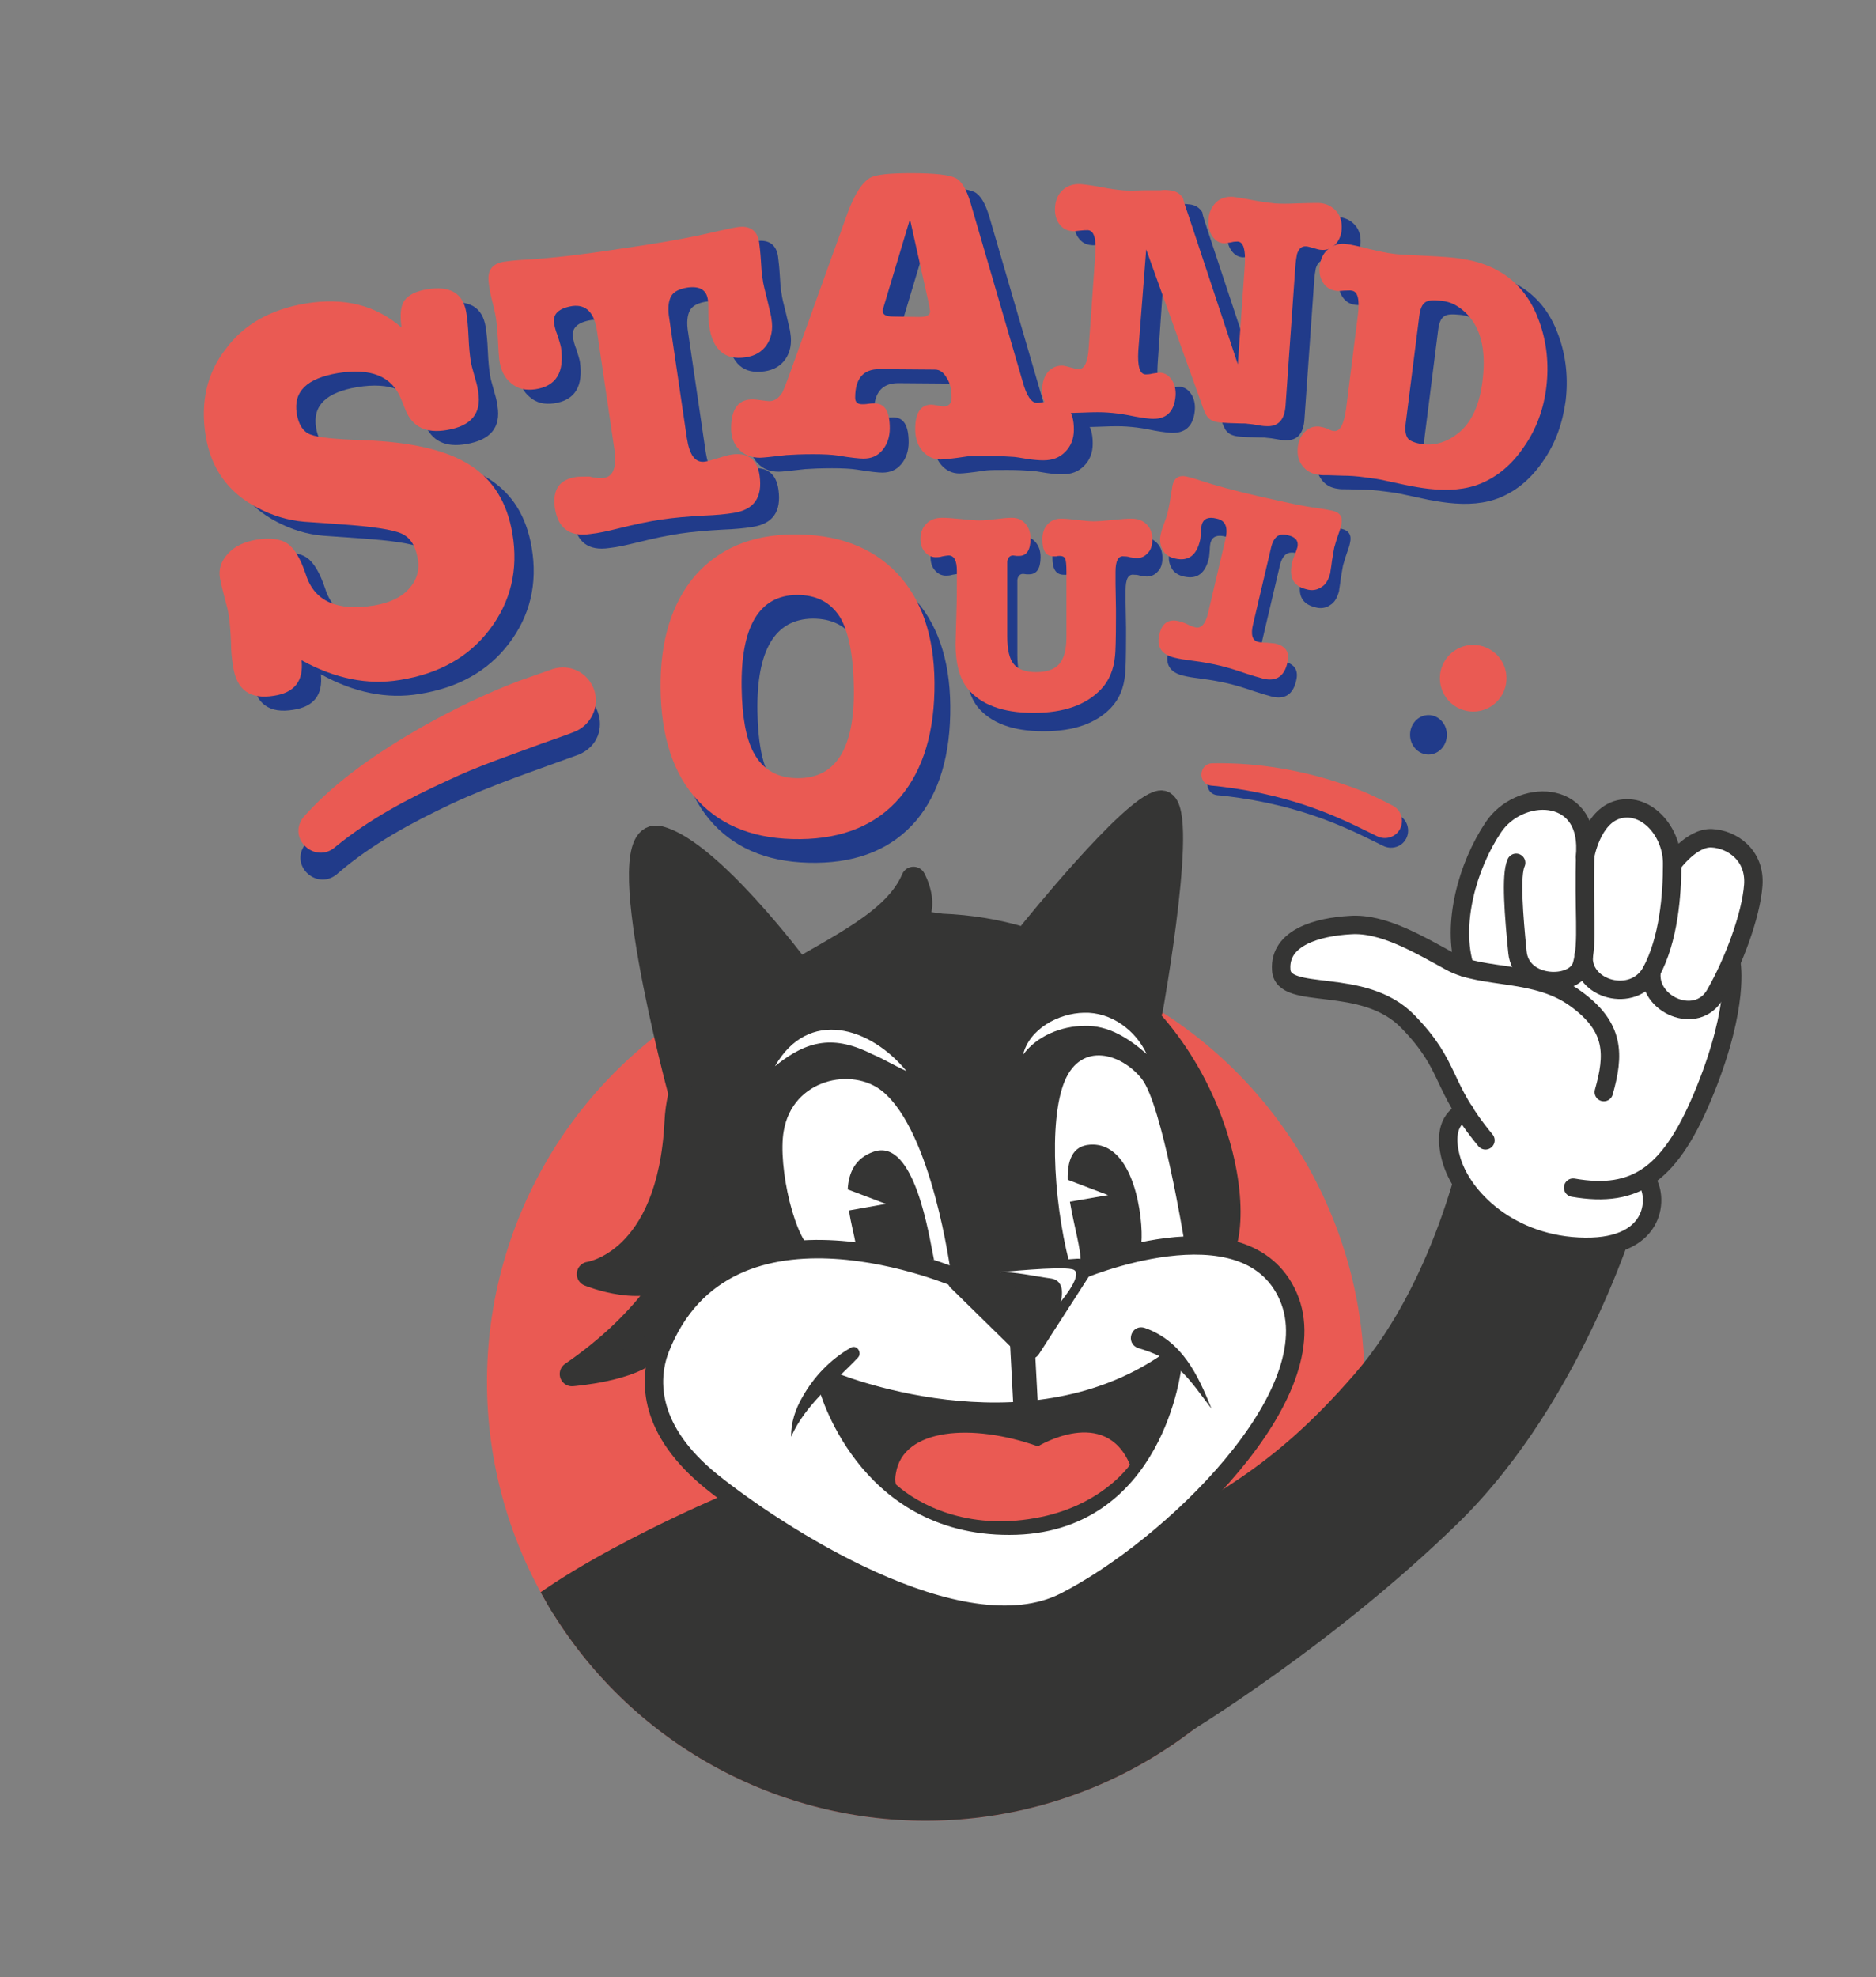 <?xml version="1.0" encoding="utf-8"?>
<!-- Generator: Adobe Illustrator 26.1.0, SVG Export Plug-In . SVG Version: 6.00 Build 0)  -->
<svg version="1.1" id="Layer_1" xmlns="http://www.w3.org/2000/svg" xmlns:xlink="http://www.w3.org/1999/xlink" x="0px" y="0px"
	 viewBox="0 0 428 451" style="enable-background:new 0 0 428 451;" xml:space="preserve">
<rect x="0" y="0" width="428" height="451" fill="#808080" stroke="none"/>
<style type="text/css">
	.st0{fill:#213B8A;}
	.st1{fill:#EA5A53;}
	
		.st2{clip-path:url(#SVGID_00000098217277272706929840000002462964224747444864_);fill:#353534;stroke:#353534;stroke-width:5.606;stroke-linecap:round;stroke-linejoin:round;stroke-miterlimit:10;}
	.st3{fill:none;stroke:#353534;stroke-width:5.588;stroke-linecap:round;stroke-miterlimit:10;}
	.st4{fill:#353534;stroke:#353534;stroke-width:5.606;stroke-linecap:round;stroke-linejoin:round;stroke-miterlimit:10;}
	.st5{fill:#FFFFFF;}
	.st6{fill:none;stroke:#353534;stroke-width:4.203;stroke-linecap:round;stroke-miterlimit:10;}
	.st7{fill:#FFFFFF;stroke:#353534;stroke-width:4.205;stroke-linecap:round;stroke-linejoin:round;stroke-miterlimit:10;}
	.st8{fill:none;stroke:#353534;stroke-width:5.606;stroke-linecap:round;stroke-linejoin:round;stroke-miterlimit:10;}
	.st9{fill:#353534;}
	.st10{fill:#EA5A53;stroke:#353534;stroke-width:5.606;stroke-linecap:round;stroke-linejoin:round;stroke-miterlimit:10;}
</style>
<g>
	<g>
		<path class="st0" d="M278,176.3c10.8-0.2,21.3,1.7,31.4,5.3c3.4,1.2,6.6,2.7,9.8,4.4c1.9,1,2.6,3.4,1.6,5.3
			c-1,1.9-3.4,2.6-5.3,1.6c-2.9-1.4-5.8-2.9-8.9-4.2c-7.6-3.3-15.6-5.5-23.8-6.7c-1.7-0.2-3.4-0.5-5-0.6
			C274.6,181.1,274.7,176.4,278,176.3L278,176.3z"/>
	</g>
</g>
<g>
	<g>
		<path class="st1" d="M276.6,174.1c10.8-0.2,21.3,1.7,31.4,5.3c3.4,1.2,6.6,2.7,9.8,4.4c1.9,1,2.6,3.4,1.6,5.3
			c-1,1.9-3.4,2.6-5.3,1.6c-2.9-1.4-5.8-2.9-8.9-4.2c-7.6-3.3-15.6-5.5-23.8-6.7c-1.7-0.2-3.4-0.5-5-0.6
			C273.2,178.9,273.4,174.2,276.6,174.1L276.6,174.1z"/>
	</g>
</g>
<g>
	<g>
		<g>
			<path class="st0" d="M69.7,192.5c13.4-15.4,38-28.6,57.3-34.7c9.4-2.7,14,10.4,5.1,14.3c-9.8,3.6-19.8,6.9-29.2,11.3
				c-9.1,4.3-18,9.1-25.7,15.7C72.6,203.5,65.8,197.5,69.7,192.5L69.7,192.5z"/>
		</g>
	</g>
	<g>
		<g>
			<path class="st1" d="M69.3,186.3c7.5-8.4,17.1-14.8,26.8-20.4c7.1-4,14.7-7.7,22.3-10.6c2.6-0.9,5.1-1.8,7.7-2.7
				c4-1.3,8.2,0.9,9.5,4.9c1.2,3.8-0.8,7.9-4.5,9.4c-2.5,1-5,1.8-7.5,2.7c-7.2,2.7-14.5,5.1-21.4,8.4c-9,4.1-17.9,8.8-25.6,15.1
				C72,197.3,65.3,191.2,69.3,186.3L69.3,186.3z"/>
		</g>
	</g>
	<g>
		<g>
			<path class="st0" d="M186.2,196.8c-10,0.1-17.8-2.8-23.4-8.8c-5.6-6-8.4-14.6-8.5-25.7c-0.1-10.7,2.5-19.2,7.8-25.5
				c5.4-6.2,12.8-9.4,22.4-9.5c10-0.1,17.9,2.8,23.6,8.7c5.7,5.9,8.6,14.3,8.7,25c0.1,11.1-2.5,19.9-7.8,26.2
				C203.6,193.5,196,196.7,186.2,196.8z M185.4,141.1c-8.6,0.1-12.8,7.2-12.6,21.1c0.1,6.7,1,11.6,2.7,14.8c2.1,4,5.6,6,10.4,5.9
				c8.5-0.1,12.7-7,12.5-20.5c-0.1-7.5-1.2-13-3.2-16.3C193,142.7,189.8,141.1,185.4,141.1z"/>
			<path class="st1" d="M182.6,191.4c-10,0.1-17.8-2.8-23.4-8.8c-5.6-6-8.4-14.6-8.5-25.7c-0.1-10.7,2.5-19.2,7.8-25.5
				c5.4-6.2,12.8-9.4,22.4-9.5c10-0.1,17.9,2.8,23.6,8.7c5.7,5.9,8.6,14.3,8.7,25c0.1,11.1-2.5,19.9-7.8,26.2
				S192.4,191.3,182.6,191.4z M181.8,135.7c-8.6,0.1-12.8,7.2-12.6,21.1c0.1,6.7,1,11.6,2.7,14.8c2.1,4,5.6,6,10.4,5.9
				c8.5-0.1,12.7-7,12.5-20.5c-0.1-7.5-1.2-13-3.2-16.3C189.4,137.3,186.2,135.7,181.8,135.7z"/>
		</g>
		<g>
			<path class="st0" d="M274.7,147.2c1.3,0.3,2.3-0.7,2.9-3.2l4-17c0.6-2.6,0-4.2-2-4.6c-1.9-0.5-3,0-3.4,1.3
				c-0.1,0.4-0.2,1-0.2,1.8c-0.1,0.8-0.1,1.5-0.2,1.8c-0.8,3.5-2.7,4.9-5.7,4.2c-1.4-0.3-2.4-1-2.9-2.1c-0.6-1.1-0.7-2.4-0.3-3.8
				c0.1-0.5,0.4-1.4,0.9-2.7c0.4-1,0.6-1.9,0.8-2.8c0.1-0.5,0.3-1.4,0.5-2.9c0.2-1,0.3-1.8,0.4-2.4c0.4-1.7,1.5-2.4,3.2-2
				c0.9,0.2,2,0.5,3.4,1c3.1,1,7.4,2.2,13.1,3.5c5.7,1.3,10.1,2.3,13.4,2.7c1.4,0.2,2.5,0.4,3.4,0.6c1.8,0.4,2.4,1.5,2,3.2
				c-0.1,0.6-0.4,1.5-0.8,2.6c-0.4,1.1-0.6,2-0.8,2.6c-0.1,0.6-0.3,1.6-0.5,2.9c-0.2,1.7-0.4,2.6-0.4,2.9c-0.4,1.5-1,2.6-2,3.2
				c-1,0.7-2.2,0.9-3.5,0.5c-2.9-0.7-4-2.7-3.2-6.1c0.1-0.5,0.3-1.1,0.6-1.8c0.3-0.8,0.5-1.3,0.6-1.7c0.3-1.4-0.4-2.3-2.1-2.7
				c-1.1-0.3-2-0.2-2.6,0.3c-0.6,0.5-1.1,1.4-1.4,2.9l-4,17c-0.6,2.4-0.2,3.8,1.1,4.1c0.4,0.1,1.1,0.2,2,0.2c0.9,0.1,1.5,0.1,2,0.2
				c2.4,0.6,3.3,2,2.7,4.4c-0.7,3.1-2.6,4.3-5.5,3.6c-1.1-0.3-2.5-0.7-4-1.2c-2.3-0.8-4.3-1.4-6-1.8c-1.7-0.4-3.8-0.8-6.2-1.1
				c-1.6-0.2-2.9-0.4-4.1-0.7c-2.9-0.7-4.1-2.5-3.4-5.3c0.6-2.6,2.1-3.6,4.5-3c0.4,0.1,1.1,0.3,1.9,0.7
				C273.6,146.9,274.2,147.1,274.7,147.2z"/>
			<path class="st1" d="M272.7,143.1c1.3,0.3,2.3-0.7,2.9-3.2l4-17c0.6-2.6,0-4.2-2-4.6c-1.9-0.5-3,0-3.4,1.3
				c-0.1,0.4-0.2,1-0.2,1.8c-0.1,0.8-0.1,1.5-0.2,1.8c-0.8,3.5-2.7,4.9-5.7,4.2c-1.4-0.3-2.4-1-2.9-2.1c-0.6-1.1-0.7-2.4-0.3-3.8
				c0.1-0.5,0.4-1.4,0.9-2.7c0.4-1,0.6-1.9,0.8-2.8c0.1-0.5,0.3-1.4,0.5-2.9c0.2-1,0.3-1.8,0.4-2.4c0.4-1.7,1.5-2.4,3.2-2
				c0.9,0.2,2,0.5,3.4,1c3.1,1,7.4,2.2,13.1,3.5c5.7,1.3,10.1,2.3,13.4,2.7c1.4,0.2,2.5,0.4,3.4,0.6c1.8,0.4,2.4,1.5,2,3.2
				c-0.1,0.6-0.4,1.5-0.8,2.6c-0.4,1.1-0.6,2-0.8,2.6c-0.1,0.6-0.3,1.6-0.5,2.9c-0.2,1.7-0.4,2.6-0.4,2.9c-0.4,1.5-1,2.6-2,3.2
				c-1,0.7-2.2,0.9-3.5,0.5c-2.9-0.7-4-2.7-3.2-6.1c0.1-0.5,0.3-1.1,0.6-1.8c0.3-0.8,0.5-1.3,0.6-1.7c0.3-1.4-0.4-2.3-2.1-2.7
				c-1.1-0.3-2-0.2-2.6,0.3c-0.6,0.5-1.1,1.4-1.4,2.9l-4,17c-0.6,2.4-0.2,3.8,1.1,4.1c0.4,0.1,1.1,0.2,2,0.2c0.9,0.1,1.5,0.1,2,0.2
				c2.4,0.6,3.3,2,2.7,4.4c-0.7,3.1-2.6,4.3-5.5,3.6c-1.1-0.3-2.5-0.7-4-1.2c-2.3-0.8-4.3-1.4-6-1.8c-1.7-0.4-3.8-0.8-6.2-1.1
				c-1.6-0.2-2.9-0.4-4.1-0.7c-2.9-0.7-4.1-2.5-3.4-5.3c0.6-2.6,2.1-3.6,4.5-3c0.4,0.1,1.1,0.3,1.9,0.7
				C271.7,142.8,272.3,143,272.7,143.1z"/>
		</g>
		<g>
			<g>
				<g>
					<path class="st0" d="M256.8,134.6v2.8l0.1,5.7v2c0,4.8-0.1,7.7-0.2,8.6c-0.3,3.3-1.4,5.8-3.2,7.7c-3.4,3.6-8.5,5.4-15.4,5.4
						c-7.1,0-12.1-1.9-15.1-5.6c-1.8-2.3-2.7-5.7-2.7-10.1c0-0.4,0.1-2.8,0.2-7.2c0.1-2.9,0.1-5.3,0.1-7v-2.5c0-2.3-0.6-3.5-1.9-3.5
						c-0.3,0-0.8,0.1-1.4,0.2c-0.6,0.2-1.2,0.2-1.5,0.2c-1,0-1.8-0.4-2.5-1.2c-0.7-0.8-1-1.8-1-3c0-1.5,0.5-2.6,1.4-3.5
						c0.9-0.9,2.1-1.3,3.6-1.3c0.9,0,2.4,0.1,4.3,0.3c1.9,0.2,3.3,0.3,4.3,0.3c0.8,0,2-0.1,3.6-0.3c1.6-0.2,2.8-0.3,3.6-0.3
						c1.3,0,2.3,0.4,3.1,1.3c0.8,0.9,1.2,2,1.2,3.5c0,2.6-0.9,3.9-2.6,3.9h-0.6c-0.2,0-0.5-0.1-0.8-0.1c-0.7,0-1.2,0.5-1.3,1.4
						c0,0,0,0.8,0,2.3v14.8c0,3,0.5,5.1,1.5,6.3s2.7,1.8,5.1,1.8c2.4,0,4.2-0.6,5.3-1.9c1.1-1.3,1.6-3.3,1.6-6.2v-14.8
						c0-1.6-0.1-2.6-0.3-3c-0.2-0.4-0.6-0.6-1.2-0.6c-0.3,0-0.6,0-0.8,0.1h-0.6c-1.8,0-2.6-1.3-2.6-3.9c0-1.4,0.4-2.6,1.2-3.4
						c0.8-0.9,1.8-1.3,3.1-1.3c0.8,0,2.1,0.1,3.7,0.3c1.7,0.2,2.9,0.3,3.7,0.3c0.9,0,2.4-0.1,4.3-0.3c1.9-0.2,3.3-0.3,4.3-0.3
						c1.5,0,2.6,0.4,3.5,1.3c0.9,0.9,1.3,2,1.3,3.5c0,1.2-0.3,2.3-1,3c-0.7,0.8-1.5,1.2-2.6,1.2c-0.3,0-0.8-0.1-1.5-0.2
						c-0.6-0.2-1.1-0.2-1.4-0.2C257.4,130.9,256.8,132.1,256.8,134.6z"/>
				</g>
			</g>
			<g>
				<path class="st1" d="M254.5,130.4v2.8l0.1,5.7v2c0,4.8-0.1,7.7-0.2,8.6c-0.3,3.3-1.4,5.8-3.2,7.7c-3.4,3.6-8.5,5.4-15.4,5.4
					c-7.1,0-12.1-1.9-15.1-5.6c-1.8-2.3-2.7-5.7-2.7-10.1c0-0.4,0.1-2.8,0.2-7.2c0.1-2.9,0.1-5.3,0.1-7v-2.5c0-2.3-0.6-3.5-1.9-3.5
					c-0.3,0-0.8,0.1-1.4,0.2c-0.6,0.2-1.2,0.2-1.5,0.2c-1,0-1.8-0.4-2.5-1.2c-0.7-0.8-1-1.8-1-3c0-1.5,0.5-2.6,1.4-3.5
					c0.9-0.9,2.1-1.3,3.6-1.3c0.9,0,2.4,0.1,4.3,0.3c1.9,0.2,3.3,0.3,4.3,0.3c0.8,0,2-0.1,3.6-0.3c1.6-0.2,2.8-0.3,3.6-0.3
					c1.3,0,2.3,0.4,3.1,1.3c0.8,0.9,1.2,2,1.2,3.5c0,2.6-0.9,3.9-2.6,3.9h-0.6c-0.2,0-0.5-0.1-0.8-0.1c-0.7,0-1.2,0.5-1.3,1.4
					c0,0,0,0.8,0,2.3v14.8c0,3,0.5,5.1,1.5,6.3s2.7,1.8,5.1,1.8c2.4,0,4.2-0.6,5.3-1.9c1.1-1.3,1.6-3.3,1.6-6.2v-14.8
					c0-1.6-0.1-2.6-0.3-3c-0.2-0.4-0.6-0.6-1.2-0.6c-0.3,0-0.6,0-0.8,0.1h-0.6c-1.8,0-2.6-1.3-2.6-3.9c0-1.4,0.4-2.6,1.2-3.4
					c0.8-0.9,1.8-1.3,3.1-1.3c0.8,0,2.1,0.1,3.7,0.3c1.7,0.2,2.9,0.3,3.7,0.3c0.9,0,2.4-0.1,4.3-0.3c1.9-0.2,3.3-0.3,4.3-0.3
					c1.5,0,2.6,0.4,3.5,1.3c0.9,0.9,1.3,2,1.3,3.5c0,1.2-0.3,2.3-1,3c-0.7,0.8-1.5,1.2-2.6,1.2c-0.3,0-0.8-0.1-1.5-0.2
					c-0.6-0.2-1.1-0.2-1.4-0.2C255.1,126.7,254.5,128,254.5,130.4z"/>
			</g>
		</g>
		<g>
			<g>
				<path class="st0" d="M74.3,72.4c8.6-1.4,15.8,0.4,21.7,5.5c-0.4-2.9-0.2-5,0.7-6.2c0.9-1.2,2.6-2.1,5.1-2.5
					c5.3-0.9,8.3,0.9,9,5.4c0.2,1.2,0.4,3.1,0.5,5.5c0.1,2.4,0.3,4.3,0.5,5.5c0.1,0.7,0.4,1.8,0.8,3.2c0.4,1.4,0.7,2.4,0.8,3.2
					l0.1,0.6c0.8,4.9-1.6,7.8-7.2,8.7c-4.7,0.8-7.8-0.7-9.4-4.6l-1-2.5c-2.1-5.2-6.9-7.1-14.4-5.9c-7.1,1.2-10.2,4.2-9.4,9.2
					c0.4,2.6,1.5,4.2,3.1,4.8c1.7,0.7,5.7,1.1,12.1,1.3c10.7,0.4,18.8,2.2,24.2,5.6c5.4,3.4,8.6,8.6,9.8,15.7
					c1.4,8.3-0.4,15.6-5.2,21.9c-4.8,6.3-11.6,10.1-20.5,11.5c-7.3,1.2-14.8-0.3-22.4-4.5c0.5,4.7-1.6,7.4-6.3,8.1
					c-5.4,0.9-8.5-1.3-9.3-6.6c-0.3-1.7-0.5-3.6-0.5-5.6c-0.1-2.7-0.3-4.7-0.5-6.1c-0.1-0.9-0.5-2.3-1-4.2c-0.5-1.9-0.8-3.2-1-4.2
					c-0.4-2.1,0.2-4,1.8-5.7c1.5-1.7,3.7-2.7,6.5-3.2c3.1-0.5,5.5-0.2,7.1,0.9c1.6,1.1,3,3.5,4.2,7.1c1.9,6,7.1,8.4,15.6,7
					c3.5-0.6,6.1-1.8,7.9-3.8c1.8-2,2.5-4.3,2-6.9c-0.5-2.9-1.7-4.8-3.7-5.7c-2-0.9-6.6-1.6-13.7-2.1l-8.5-0.6
					c-3.7-0.3-7.3-1.4-10.7-3.2c-6.7-3.5-10.6-9-11.8-16.5c-1.2-7.6,0.3-14.2,4.6-19.7C60,77.2,66.2,73.7,74.3,72.4z"/>
				<path class="st0" d="M142.1,112.2c2.1-0.3,2.9-2.4,2.4-6.3l-4-27.2c-0.6-4.2-2.5-6.1-5.6-5.7c-3.1,0.5-4.5,1.8-4.2,3.9
					c0.1,0.6,0.3,1.6,0.8,2.8c0.4,1.3,0.7,2.2,0.8,2.8c0.8,5.6-1.1,8.8-5.9,9.5c-2.2,0.3-4-0.1-5.5-1.4c-1.5-1.2-2.4-3-2.7-5.4
					c-0.1-0.8-0.2-2.3-0.3-4.5c-0.1-1.7-0.2-3.2-0.4-4.6c-0.1-0.8-0.4-2.3-1-4.6c-0.4-1.6-0.6-2.8-0.7-3.8c-0.4-2.8,0.8-4.4,3.5-4.8
					c1.4-0.2,3.3-0.4,5.5-0.5c5.1-0.3,12.2-1.1,21.3-2.5c9.1-1.3,16.2-2.6,21.2-3.8c2.2-0.5,4-0.9,5.3-1.1c2.8-0.4,4.5,0.8,4.9,3.5
					c0.1,0.9,0.3,2.4,0.4,4.2c0.1,1.9,0.2,3.3,0.4,4.2c0.1,1,0.5,2.5,1,4.5c0.6,2.6,1,4.1,1,4.5c0.4,2.4,0,4.4-1.1,6
					c-1.1,1.6-2.7,2.5-4.8,2.8c-4.7,0.7-7.5-1.7-8.3-7.1c-0.1-0.8-0.2-1.8-0.2-3.1c0-1.3,0-2.2-0.1-2.9c-0.3-2.3-1.9-3.2-4.7-2.8
					c-1.8,0.3-3.1,0.9-3.7,2c-0.6,1.1-0.8,2.8-0.4,5.1l4,27.2c0.6,3.9,1.9,5.7,4.1,5.4c0.7-0.1,1.7-0.4,3-0.8c1.3-0.4,2.3-0.7,3-0.8
					c3.8-0.6,6,1.1,6.5,4.8c0.7,5-1.3,7.8-6,8.5c-1.8,0.3-4,0.5-6.6,0.6c-3.8,0.2-7.1,0.5-9.8,0.9c-2.8,0.4-6,1.1-9.7,2
					c-2.4,0.6-4.6,1.1-6.5,1.3c-4.7,0.7-7.4-1.3-8.1-5.9c-0.6-4.2,1-6.5,4.8-7.1c0.7-0.1,1.7-0.1,3.1-0.1
					C140.3,112.3,141.4,112.3,142.1,112.2z"/>
				<path class="st0" d="M217.6,87.5l-12.7-0.1c-3.6,0-5.5,2.1-5.5,6.5c0,1,0.5,1.5,1.6,1.5c0.3,0,0.8,0,1.4-0.1
					c0.6-0.1,1.1-0.1,1.4-0.1c2.4,0,3.5,1.9,3.5,5.7c0,2-0.6,3.7-1.7,5c-1.1,1.3-2.5,1.9-4.3,1.9c-0.9,0-2.9-0.2-5.9-0.7
					c-1.3-0.2-3.2-0.3-5.6-0.3c-2.6,0-4.7,0.1-6.1,0.2c-3.4,0.4-5.4,0.6-6,0.6c-2,0-3.6-0.6-4.8-1.9c-1.2-1.2-1.8-2.8-1.8-4.8
					c0-4.5,1.7-6.7,5.1-6.6c0.4,0,1,0.1,1.8,0.2c0.8,0.1,1.4,0.2,1.8,0.2c1.2,0,2.2-0.7,3-2c0.2-0.4,0.7-1.6,1.4-3.5l13.5-37.5
					c1.6-4.3,3.3-6.9,5.2-8c1.4-0.7,4.5-1,9.3-1c5.4,0,8.7,0.4,10.1,1.1c1.4,0.7,2.5,2.6,3.4,5.6l11.9,40.8c0.9,3.3,2,4.9,3.3,4.9
					c0.4,0,1.1-0.1,2-0.3l1.1,0c3.6,0,5.3,2.1,5.3,6.4c0,2.1-0.7,3.8-2,5.1c-1.3,1.3-2.9,1.9-5,1.9c-0.9,0-2.1-0.1-3.5-0.3
					c-1.8-0.3-3-0.5-3.5-0.5c-1.4-0.1-3.2-0.2-5.4-0.2c-2.4,0-4,0-4.9,0.1c-3.3,0.5-5.3,0.7-6.1,0.7c-1.7,0-3.1-0.7-4.2-2
					c-1.1-1.3-1.6-3-1.6-4.9c0-3.8,1.3-5.6,3.7-5.6c0.3,0,0.8,0.1,1.4,0.2c0.6,0.1,1.1,0.2,1.4,0.2c1.2,0,1.8-0.7,1.8-2
					c0-1.7-0.3-3.2-1-4.3C219.6,88.1,218.7,87.5,217.6,87.5z M216.3,72.9l-4.4-19.6l-6.1,20.3c-0.1,0.2-0.1,0.4-0.1,0.7
					c0,0.8,0.8,1.2,2.4,1.2l5.9,0.1c1.7,0,2.5-0.4,2.5-1.3C216.5,74.2,216.4,73.8,216.3,72.9z"/>
				<path class="st0" d="M275.5,52.5l11.2,33.8l1.6-22.7c0.2-3.4-0.3-5.2-1.6-5.3c-0.4,0-0.9,0-1.6,0.2c-0.7,0.1-1.2,0.2-1.6,0.2
					c-1.1-0.1-1.9-0.6-2.6-1.6c-0.7-1-1-2.3-0.9-3.7c0.1-1.7,0.7-3,1.7-4c1-1,2.4-1.4,3.9-1.3c0.8,0.1,2.2,0.3,4.2,0.7
					c2,0.4,3.7,0.6,5.3,0.8c1.4,0.1,3,0.1,4.9,0c2.8-0.1,4.5-0.1,5.2-0.1c1.6,0.1,2.9,0.7,3.9,1.8c1,1.1,1.4,2.5,1.3,4.2
					c-0.1,1.4-0.6,2.6-1.5,3.5c-0.9,0.9-1.9,1.3-3.1,1.2c-0.5,0-1.1-0.2-1.8-0.4c-0.8-0.2-1.3-0.4-1.7-0.4c-1-0.1-1.7,0.5-2.1,1.8
					c-0.1,0.5-0.3,1.6-0.4,3.2l-2.2,31.2c-0.2,3.4-1.7,5-4.5,4.8c-0.5,0-1.3-0.1-2.3-0.3c-1-0.2-1.8-0.2-2.3-0.3
					c-0.1,0-1.3,0-3.8-0.1l-1.7-0.1c-1.5-0.1-2.6-0.5-3.2-1.3c-0.4-0.4-0.9-1.6-1.5-3.4L265.7,60l-1.6,23.2
					c-0.2,3.5,0.3,5.3,1.6,5.4c0.4,0,0.9,0,1.7-0.2c0.8-0.1,1.3-0.2,1.7-0.2c1.1,0.1,1.9,0.6,2.6,1.6c0.7,1,1,2.3,0.9,3.7
					c-0.3,3.7-2.2,5.5-5.8,5.2c-1-0.1-2.7-0.3-5-0.8c-1.6-0.3-3.2-0.5-4.7-0.6c-1.3-0.1-3.1-0.1-5.4,0c-2.3,0.1-3.7,0.1-4.3,0.1
					c-3.7-0.3-5.5-2.3-5.2-6c0.1-1.4,0.6-2.6,1.4-3.5c0.9-0.9,1.9-1.3,3.1-1.3c0.5,0,1.1,0.2,1.9,0.4c0.8,0.2,1.4,0.4,1.8,0.4
					c1.4,0.1,2.2-1.6,2.4-5.1l1.5-21.3c0.2-3.4-0.3-5.2-1.7-5.3c-0.4,0-1,0-1.8,0.1c-0.8,0.1-1.4,0.2-1.9,0.1
					c-1.2-0.1-2.1-0.6-2.9-1.7c-0.7-1-1-2.3-0.9-3.7c0.1-1.7,0.7-3,1.8-4c1.1-1,2.5-1.4,4.1-1.3c1.1,0.1,2.6,0.3,4.7,0.7
					c2,0.4,3.6,0.6,4.8,0.7c1,0.1,2.6,0.1,5,0c1.1,0,2.3,0,3.7,0c0.6-0.1,1.3-0.1,2,0c1.4,0.1,2.4,0.7,3.1,1.8
					C274.4,49.3,274.9,50.5,275.5,52.5z"/>
				<path class="st0" d="M308.7,101.5c1.4,0.2,2.3-1.5,2.8-5l2.7-21.5c0.4-3.5,0-5.3-1.4-5.5c-0.4-0.1-1,0-1.9,0
					c-0.8,0.1-1.5,0.1-1.9,0c-1.2-0.2-2.1-0.8-2.8-1.9c-0.7-1.1-0.9-2.4-0.7-3.8c0.2-1.7,0.9-3,2.1-3.9c1.2-0.9,2.6-1.3,4.2-1
					c0.9,0.1,2.7,0.5,5.4,1.2c1.8,0.4,3.5,0.8,5.2,1c0.6,0.1,2.1,0.2,4.4,0.3l5.7,0.3c1.5,0.1,3,0.2,4.5,0.4
					c9.4,1.2,15.6,6,18.6,14.5c1.7,4.7,2.2,9.7,1.6,14.8c-0.7,5.1-2.3,9.7-5.1,13.7c-2.7,4-6,6.8-9.9,8.4c-3.4,1.4-7.4,1.7-11.8,1.2
					c-1.8-0.2-3.3-0.5-4.5-0.7l-5.6-1.2c-1.2-0.3-2.7-0.5-4.3-0.7c-2.1-0.3-3.8-0.4-5.2-0.4l-3.1-0.1c-1.2,0-2,0-2.4-0.1
					c-1.7-0.2-2.9-0.9-3.8-2.1c-0.9-1.2-1.2-2.6-1-4.3c0.2-1.4,0.7-2.6,1.7-3.5c0.9-0.9,2-1.2,3.2-1.1c0.5,0.1,1.1,0.2,1.9,0.5
					C307.7,101.3,308.3,101.5,308.7,101.5z M333,71.8c-1.8-0.2-3-0.1-3.6,0.4c-0.7,0.5-1.1,1.5-1.3,3.1l-3.1,24.5
					c-0.2,1.6,0,2.7,0.5,3.4c0.5,0.6,1.7,1.1,3.4,1.3c2.8,0.4,5.6-0.5,8.1-2.5c3-2.4,4.8-6.3,5.5-11.7c0.8-6.1,0-10.7-2.3-14
					c-1-1.4-2.2-2.5-3.5-3.3C335.6,72.3,334.3,71.9,333,71.8z"/>
			</g>
			<g>
				<path class="st1" d="M69.9,69.2c8.6-1.4,15.8,0.4,21.7,5.5c-0.4-2.9-0.2-5,0.7-6.2c0.9-1.2,2.6-2.1,5.1-2.5
					c5.3-0.9,8.3,0.9,9,5.4c0.2,1.2,0.4,3.1,0.5,5.5c0.1,2.4,0.3,4.3,0.5,5.5c0.1,0.7,0.4,1.8,0.8,3.2c0.4,1.4,0.7,2.4,0.8,3.2
					l0.1,0.6c0.8,4.9-1.6,7.8-7.2,8.7c-4.7,0.8-7.8-0.7-9.4-4.6l-1-2.5c-2.1-5.2-6.9-7.1-14.4-5.9c-7.1,1.2-10.2,4.2-9.4,9.2
					c0.4,2.6,1.5,4.2,3.1,4.8c1.7,0.7,5.7,1.1,12.1,1.3c10.7,0.4,18.8,2.2,24.2,5.6c5.4,3.4,8.6,8.6,9.8,15.7
					c1.4,8.3-0.4,15.6-5.2,21.9c-4.8,6.3-11.6,10.1-20.5,11.5c-7.3,1.2-14.8-0.3-22.4-4.5c0.5,4.7-1.6,7.4-6.3,8.1
					c-5.4,0.9-8.5-1.3-9.3-6.6c-0.3-1.7-0.5-3.6-0.5-5.6c-0.1-2.7-0.3-4.7-0.5-6.1c-0.1-0.9-0.5-2.3-1-4.2c-0.5-1.9-0.8-3.2-1-4.2
					c-0.4-2.1,0.2-4,1.8-5.7c1.5-1.7,3.7-2.7,6.5-3.2c3.1-0.5,5.5-0.2,7.1,0.9c1.6,1.1,3,3.5,4.2,7.1c1.9,6,7.1,8.4,15.6,7
					c3.5-0.6,6.1-1.8,7.9-3.8c1.8-2,2.5-4.3,2-6.9c-0.5-2.9-1.7-4.8-3.7-5.7c-2-0.9-6.6-1.6-13.7-2.1l-8.5-0.6
					c-3.7-0.3-7.3-1.4-10.7-3.2c-6.7-3.5-10.6-9-11.8-16.5c-1.2-7.6,0.3-14.2,4.6-19.7C55.7,73.9,61.9,70.5,69.9,69.2z"/>
				<path class="st1" d="M137.8,109c2.1-0.3,2.9-2.4,2.4-6.3l-4-27.2c-0.6-4.2-2.5-6.1-5.6-5.7c-3.1,0.5-4.5,1.8-4.2,3.9
					c0.1,0.6,0.3,1.6,0.8,2.8c0.4,1.3,0.7,2.2,0.8,2.8c0.8,5.6-1.1,8.8-5.9,9.5c-2.2,0.3-4-0.1-5.5-1.4c-1.5-1.2-2.4-3-2.7-5.4
					c-0.1-0.8-0.2-2.3-0.3-4.5c-0.1-1.7-0.2-3.2-0.4-4.6c-0.1-0.8-0.4-2.3-1-4.6c-0.4-1.6-0.6-2.8-0.7-3.8c-0.4-2.8,0.8-4.4,3.5-4.8
					c1.4-0.2,3.3-0.4,5.5-0.5c5.1-0.3,12.2-1.1,21.3-2.5c9.1-1.3,16.2-2.6,21.2-3.8c2.2-0.5,4-0.9,5.3-1.1c2.8-0.4,4.5,0.8,4.9,3.5
					c0.1,0.9,0.3,2.4,0.4,4.2c0.1,1.9,0.2,3.3,0.4,4.2c0.1,1,0.5,2.5,1,4.5c0.6,2.6,1,4.1,1,4.5c0.4,2.4,0,4.4-1.1,6
					c-1.1,1.6-2.7,2.5-4.8,2.8c-4.7,0.7-7.5-1.7-8.3-7.1c-0.1-0.8-0.2-1.8-0.2-3.1c0-1.3,0-2.2-0.1-2.9c-0.3-2.3-1.9-3.2-4.7-2.8
					c-1.8,0.3-3.1,0.9-3.7,2c-0.6,1.1-0.8,2.8-0.4,5.1l4,27.2c0.6,3.9,1.9,5.7,4.1,5.4c0.7-0.1,1.7-0.4,3-0.8c1.3-0.4,2.3-0.7,3-0.8
					c3.8-0.6,6,1.1,6.5,4.8c0.7,5-1.3,7.8-6,8.5c-1.8,0.3-4,0.5-6.6,0.6c-3.8,0.2-7.1,0.5-9.8,0.9c-2.8,0.4-6,1.1-9.7,2
					c-2.4,0.6-4.6,1.1-6.5,1.3c-4.7,0.7-7.4-1.3-8.1-5.9c-0.6-4.2,1-6.5,4.8-7.1c0.7-0.1,1.7-0.1,3.1-0.1
					C136,109.1,137.1,109.1,137.8,109z"/>
				<path class="st1" d="M213.3,84.3l-12.7-0.1c-3.6,0-5.5,2.1-5.5,6.5c0,1,0.5,1.5,1.6,1.5c0.3,0,0.8,0,1.4-0.1
					c0.6-0.1,1.1-0.1,1.4-0.1c2.4,0,3.5,1.9,3.5,5.7c0,2-0.6,3.7-1.7,5c-1.1,1.3-2.5,1.9-4.3,1.9c-0.9,0-2.9-0.2-5.9-0.7
					c-1.3-0.2-3.2-0.3-5.6-0.3c-2.6,0-4.7,0.1-6.1,0.2c-3.4,0.4-5.4,0.6-6,0.6c-2,0-3.6-0.6-4.8-1.9c-1.2-1.2-1.8-2.8-1.8-4.8
					c0-4.5,1.7-6.7,5.1-6.6c0.4,0,1,0.1,1.8,0.2c0.8,0.1,1.4,0.2,1.8,0.2c1.2,0,2.2-0.7,3-2c0.2-0.4,0.7-1.6,1.4-3.5l13.5-37.5
					c1.6-4.3,3.3-6.9,5.2-8c1.4-0.7,4.5-1,9.3-1c5.4,0,8.7,0.4,10.1,1.1c1.4,0.7,2.5,2.6,3.4,5.6l11.9,40.8c0.9,3.3,2,4.9,3.3,4.9
					c0.4,0,1.1-0.1,2-0.3l1.1,0c3.6,0,5.3,2.1,5.3,6.4c0,2.1-0.7,3.8-2,5.1c-1.3,1.3-2.9,1.9-5,1.9c-0.9,0-2.1-0.1-3.5-0.3
					c-1.8-0.3-3-0.5-3.5-0.5c-1.4-0.1-3.2-0.2-5.4-0.2c-2.4,0-4,0-4.9,0.1c-3.3,0.5-5.3,0.7-6.1,0.7c-1.7,0-3.1-0.7-4.2-2
					c-1.1-1.3-1.6-3-1.6-4.9c0-3.8,1.3-5.6,3.7-5.6c0.3,0,0.8,0.1,1.4,0.2c0.6,0.1,1.1,0.2,1.4,0.2c1.2,0,1.8-0.7,1.8-2
					c0-1.7-0.3-3.2-1-4.3C215.3,84.9,214.4,84.3,213.3,84.3z M212,69.7L207.6,50l-6.1,20.3c-0.1,0.2-0.1,0.4-0.1,0.7
					c0,0.8,0.8,1.2,2.4,1.2l5.9,0.1c1.7,0,2.5-0.4,2.5-1.3C212.2,71,212.1,70.6,212,69.7z"/>
				<path class="st1" d="M271.2,49.3l11.2,33.8l1.6-22.7c0.2-3.4-0.3-5.2-1.6-5.3c-0.4,0-0.9,0-1.6,0.2c-0.7,0.1-1.2,0.2-1.6,0.2
					c-1.1-0.1-1.9-0.6-2.6-1.6c-0.7-1-1-2.3-0.9-3.7c0.1-1.7,0.7-3,1.7-4c1-1,2.4-1.4,3.9-1.3c0.8,0.1,2.2,0.3,4.2,0.7
					c2,0.4,3.7,0.6,5.3,0.8c1.4,0.1,3,0.1,4.9,0c2.8-0.1,4.5-0.1,5.2-0.1c1.6,0.1,2.9,0.7,3.9,1.8c1,1.1,1.4,2.5,1.3,4.2
					c-0.1,1.4-0.6,2.6-1.5,3.5c-0.9,0.9-1.9,1.3-3.1,1.2c-0.5,0-1.1-0.2-1.8-0.4c-0.8-0.2-1.3-0.4-1.7-0.4c-1-0.1-1.7,0.5-2.1,1.8
					c-0.1,0.5-0.3,1.6-0.4,3.2l-2.2,31.2c-0.2,3.4-1.7,5-4.5,4.8c-0.5,0-1.3-0.1-2.3-0.3c-1-0.2-1.8-0.2-2.3-0.3
					c-0.1,0-1.3,0-3.8-0.1l-1.7-0.1c-1.5-0.1-2.6-0.5-3.2-1.3c-0.4-0.4-0.9-1.6-1.5-3.4l-12.5-34.8L259.7,80
					c-0.2,3.5,0.3,5.3,1.6,5.4c0.4,0,0.9,0,1.7-0.2c0.8-0.1,1.3-0.2,1.7-0.2c1.1,0.1,1.9,0.6,2.6,1.6c0.7,1,1,2.3,0.9,3.7
					c-0.3,3.7-2.2,5.5-5.8,5.2c-1-0.1-2.7-0.3-5-0.8c-1.6-0.3-3.2-0.5-4.7-0.6c-1.3-0.1-3.1-0.1-5.4,0c-2.3,0.1-3.7,0.1-4.3,0.1
					c-3.7-0.3-5.5-2.3-5.2-6c0.1-1.4,0.6-2.6,1.4-3.5c0.9-0.9,1.9-1.3,3.1-1.3c0.5,0,1.1,0.2,1.9,0.4c0.8,0.2,1.4,0.4,1.8,0.4
					c1.4,0.1,2.2-1.6,2.4-5.1l1.5-21.3c0.2-3.4-0.3-5.2-1.7-5.3c-0.4,0-1,0-1.8,0.1c-0.8,0.1-1.4,0.2-1.9,0.1
					c-1.2-0.1-2.1-0.6-2.9-1.7c-0.7-1-1-2.3-0.9-3.7c0.1-1.7,0.7-3,1.8-4c1.1-1,2.5-1.4,4.1-1.3c1.1,0.1,2.6,0.3,4.7,0.7
					c2,0.4,3.6,0.6,4.8,0.7c1,0.1,2.6,0.1,5,0c1.1,0,2.3,0,3.7,0c0.6-0.1,1.3-0.1,2,0c1.4,0.1,2.4,0.7,3.1,1.8
					C270.1,46.1,270.5,47.3,271.2,49.3z"/>
				<path class="st1" d="M304.3,98.3c1.4,0.2,2.3-1.5,2.8-5l2.7-21.5c0.4-3.5,0-5.3-1.4-5.5c-0.4-0.1-1,0-1.9,0
					c-0.8,0.1-1.5,0.1-1.9,0c-1.2-0.2-2.1-0.8-2.8-1.9c-0.7-1.1-0.9-2.4-0.7-3.8c0.2-1.7,0.9-3,2.1-3.9c1.2-0.9,2.6-1.3,4.2-1
					c0.9,0.1,2.7,0.5,5.4,1.2c1.8,0.4,3.5,0.8,5.2,1c0.6,0.1,2.1,0.2,4.4,0.3l5.7,0.3c1.5,0.1,3,0.2,4.5,0.4
					c9.4,1.2,15.6,6,18.6,14.5c1.7,4.7,2.2,9.7,1.6,14.8s-2.3,9.7-5.1,13.7c-2.7,4-6,6.8-9.9,8.4c-3.4,1.4-7.4,1.7-11.8,1.2
					c-1.8-0.2-3.3-0.5-4.5-0.7l-5.6-1.2c-1.2-0.3-2.7-0.5-4.3-0.7c-2.1-0.3-3.8-0.4-5.2-0.4l-3.1-0.1c-1.2,0-2,0-2.4-0.1
					c-1.7-0.2-2.9-0.9-3.8-2.1c-0.9-1.2-1.2-2.6-1-4.3c0.2-1.4,0.7-2.6,1.7-3.5c0.9-0.9,2-1.2,3.2-1.1c0.5,0.1,1.1,0.2,1.9,0.5
					C303.4,98.1,304,98.3,304.3,98.3z M328.7,68.6c-1.8-0.2-3-0.1-3.6,0.4c-0.7,0.5-1.1,1.5-1.3,3.1l-3.1,24.5
					c-0.2,1.6,0,2.7,0.5,3.4c0.5,0.6,1.7,1.1,3.4,1.3c2.8,0.4,5.6-0.5,8.1-2.5c3-2.4,4.8-6.3,5.5-11.7c0.8-6.1,0-10.7-2.3-14
					c-1-1.4-2.2-2.5-3.5-3.3C331.3,69.1,330,68.7,328.7,68.6z"/>
			</g>
		</g>
	</g>
</g>
<g>
	<defs>
		<circle id="SVGID_1_" cx="211.2" cy="315.2" r="100.1"/>
	</defs>
	<use xlink:href="#SVGID_1_"  style="overflow:visible;fill:#EA5A53;"/>
	<clipPath id="SVGID_00000098211382154480228120000010799715360078443436_">
		<use xlink:href="#SVGID_1_"  style="overflow:visible;"/>
	</clipPath>
	
		<path style="clip-path:url(#SVGID_00000098211382154480228120000010799715360078443436_);fill:#353534;stroke:#353534;stroke-width:5.606;stroke-linecap:round;stroke-linejoin:round;stroke-miterlimit:10;" d="
		M166.4,343.5c0,0-39,16.4-51.7,30.6s-10,23.5-10,23.5s43.2,35.1,109.2,27.2s79.4-11.6,71-35.9c-8.4-24.3-33.4-31.7-33.4-31.7
		s-14.6,15.3-35.3-2.4S166.4,343.5,166.4,343.5z"/>
</g>
<path class="st3" d="M366.4,197"/>
<g>
	<path class="st4" d="M337.2,258c0,0-6,34.1-26,57.2c-20,23.1-33.3,27.9-52.3,40.2s32.7,16.8,10.3,37.7c0,0,32.9-19.8,61.6-47.8
		c28.6-28,40.8-71.2,40.8-71.2S348.1,285.1,337.2,258z"/>
	<g>
		<path class="st5" d="M390.5,191.2c-4.6-0.2-8.9,5.8-8.9,5.8c0-7.2-5.8-13.9-12.1-12.4c-5.9,1.4-7.6,9.6-7.8,10.7
			c0-0.5,0-0.9,0-1.4c0.4-14.2-15.1-14.1-21-5.3c-5.9,8.8-9.6,22.1-6.5,32c-1.1-0.3-2.1-0.8-3.1-1.3c-7.3-4-15.5-8.9-22.9-8.4
			c-7.4,0.4-16.3,2.8-15.8,10.2c0.4,7.3,18.7,1.3,28.9,11.8c8.3,8.5,7.9,12.7,13.1,20.8l-0.1,0c0,0-5.6,1.4-3.2,10.5
			s13.6,20.1,30.6,20.3s16.6-12,14-15.2l-0.8-0.3c5.6-3.2,10-9.7,14.3-20.5c7.8-19.3,5.9-28.8,5.9-28.8l-0.4,0.5
			c2.8-6.2,5-13.2,5.3-18.2C400.4,195,395.1,191.5,390.5,191.2z"/>
		<g>
			<path class="st6" d="M365.9,249.1c2.4-8.5,2.6-14.8-6.4-21.3c-9-6.6-21.1-4.4-28.5-8.4c-7.3-4-15.5-8.9-22.9-8.4
				c-7.4,0.4-16.3,2.8-15.8,10.2c0.4,7.3,18.7,1.3,28.9,11.8c10.2,10.5,7.2,14.4,17.7,27.1"/>
			<path class="st6" d="M345.9,196.8c-1.3,2.8-0.5,12.3,0.3,20.4c0.8,8.1,13.2,8.3,14.7,2.9c1.5-5.4,0.3-11.9,0.8-26.1
				s-15.1-14.1-21-5.3c-5.9,8.8-9.6,22.1-6.5,32"/>
			<path class="st6" d="M361.6,195.5c0,0,1.5-9.4,7.8-10.9s12.1,5.1,12.1,12.4c0,7.2-0.8,17.3-4.8,24.7c-4.1,7.3-15.9,4-15.4-3.7"/>
			<path class="st6" d="M381.6,197c0,0,4.3-6,8.9-5.8s10,3.8,9.5,10.7c-0.5,6.9-4.5,17.6-8.7,24.9s-15.5,2.3-14.5-5.2"/>
			<path class="st6" d="M395,219.7c0,0,1.9,9.4-5.9,28.8s-15.8,24.9-30.2,22.4"/>
			<path class="st6" d="M334.2,253.6c0,0-5.6,1.4-3.2,10.5s13.6,20.1,30.6,20.3c16.9,0.2,16.6-12,14-15.2"/>
		</g>
	</g>
</g>
<g>
	<g>
		<path class="st4" d="M165.4,288.7c-6.9,0.9-12.8,14-16.8,18.8c-4,4.8-18.1,5.9-18.1,5.9c17.2-11.8,23-23.7,23-23.7
			c-5.7,6.4-19.1,0.9-19.1,0.9s18.4-2.5,20-34.7s45.9-36.1,54-55.4c0,0,3.5,6.3-0.2,9.8l6.6,0.9c52.4,2.1,68.7,52.5,64.9,71.1
			c0,0-10.7-0.5-22.1,2.3c-10.5,2.6-21.5,8.5-24.7,8.3c-6.5-0.4-25-8.5-42.1-8.7C173.8,283.9,165.4,288.7,165.4,288.7z"/>
		<path class="st4" d="M181.9,220.9c0,0-20-26.8-31.5-29.7s4.8,57.8,4.8,57.8"/>
		<path class="st5" d="M270.1,282.6c0,0-5-30.6-9.6-36.5c-4.6-5.8-13.8-8.6-17.6,0.5c-3.8,9.1-2.4,29.9,1.8,44.1L270.1,282.6z"/>
		<path class="st5" d="M216.9,290.2c0,0-4.2-32-15.6-41.3c-6.9-5.6-20.5-2.8-22.5,9.1c-1.4,7.8,2.5,25.8,7.5,27.9
			S216.9,290.2,216.9,290.2z"/>
		<path class="st4" d="M262.5,230.3c0,0,8.7-48.3,2.2-47.2s-29.4,29.6-29.4,29.6"/>
		<path class="st7" d="M293.9,295.7c9.7,22.2-27,57.4-50.9,69.6s-66.3-15.8-80.7-27.4c-14.3-11.6-14.4-22.9-11.8-30
			c15.3-39.5,68.5-16.1,68.5-16.1l27-1.9C245.9,289.9,284.2,273.5,293.9,295.7z"/>
		<path class="st4" d="M189.4,315.6c0,0,44.1,18.6,77.4-4.4c0,0-3.7,36.1-36.5,36.1C197.6,347.4,189.4,315.6,189.4,315.6z"/>
		<path class="st8" d="M198.8,246.6"/>
		<path class="st8" d="M180,257.2"/>
		<g>
			<path class="st5" d="M233.4,240.6c1.4-5.9,8.1-9.5,13.9-9.6c6.2-0.2,11.8,4,14.3,9.4c-4.1-3.6-8.8-6.6-14.2-6.4
				C242.2,234,236.5,236.3,233.4,240.6L233.4,240.6z"/>
		</g>
		<g>
			<path class="st9" d="M261.2,302.9c8.5,3,12.1,10.7,15.2,18.4c-2.4-3.1-4.6-6.4-7.3-8.9c-2.7-2.5-6-3.9-9.4-4.9
				C256.6,306.4,258.1,301.9,261.2,302.9L261.2,302.9z"/>
		</g>
		<g>
			<path class="st9" d="M195.7,309.7c-5.4,5.7-11.9,10.6-15.2,18c-0.1-3.1,1-6.4,2.6-9.1c2.6-4.6,6.3-8.5,11-11.2
				C195.5,306.6,196.8,308.6,195.7,309.7L195.7,309.7z"/>
		</g>
		<path class="st8" d="M148.2,264.6"/>
		<polygon class="st4" points="218.9,291.8 234.7,307.3 245.9,289.9 		"/>
		<path class="st9" d="M199.3,262.7c-4.3,1.5-5.7,4.9-5.9,8.6l8.7,3.3l-8.4,1.5c0.4,2.9,1.2,5.7,1.5,7.5l17.9,3.8
			C212,282.2,208.7,259.4,199.3,262.7z"/>
		<path class="st9" d="M248.6,261.1c-4,0.3-5.1,3.7-5,8l9.2,3.5l-8.7,1.5c0.9,5.5,2.6,11.1,2.4,13.6l13.9-4.2
			C260.9,278.1,258.8,260.3,248.6,261.1z"/>
		<line class="st8" x1="233" y1="301.9" x2="234" y2="320.8"/>
	</g>
	<path class="st1" d="M204.4,336c1.7-10.3,17.5-11.4,32.4-6.1c0,0,15.3-9.4,21,4.2c0,0-6.5,9.6-21.8,12.2c-15.3,2.7-26.3-3-31.6-7.7
		C204.2,337.9,204.2,337,204.4,336z"/>
	<g>
		<path class="st5" d="M176.8,243.2c7.6-13.3,21.7-9,30,1.1c-2.7-1.2-5.1-2.7-7.7-3.8C190.4,236.1,184.3,237.1,176.8,243.2
			L176.8,243.2z"/>
	</g>
	<path class="st5" d="M242,296.9c0,0,1.5-4.8-2.3-5.3c-3.7-0.5-8.5-1.6-11.6-1.4c0,0,13.4-1.4,16.5-0.7S242,296.9,242,296.9z"/>
	<path class="st10" d="M155.2,249"/>
</g>
<ellipse class="st0" cx="325.9" cy="167.6" rx="4.2" ry="4.5"/>
<circle class="st1" cx="336.1" cy="154.7" r="7.6"/>
</svg>
